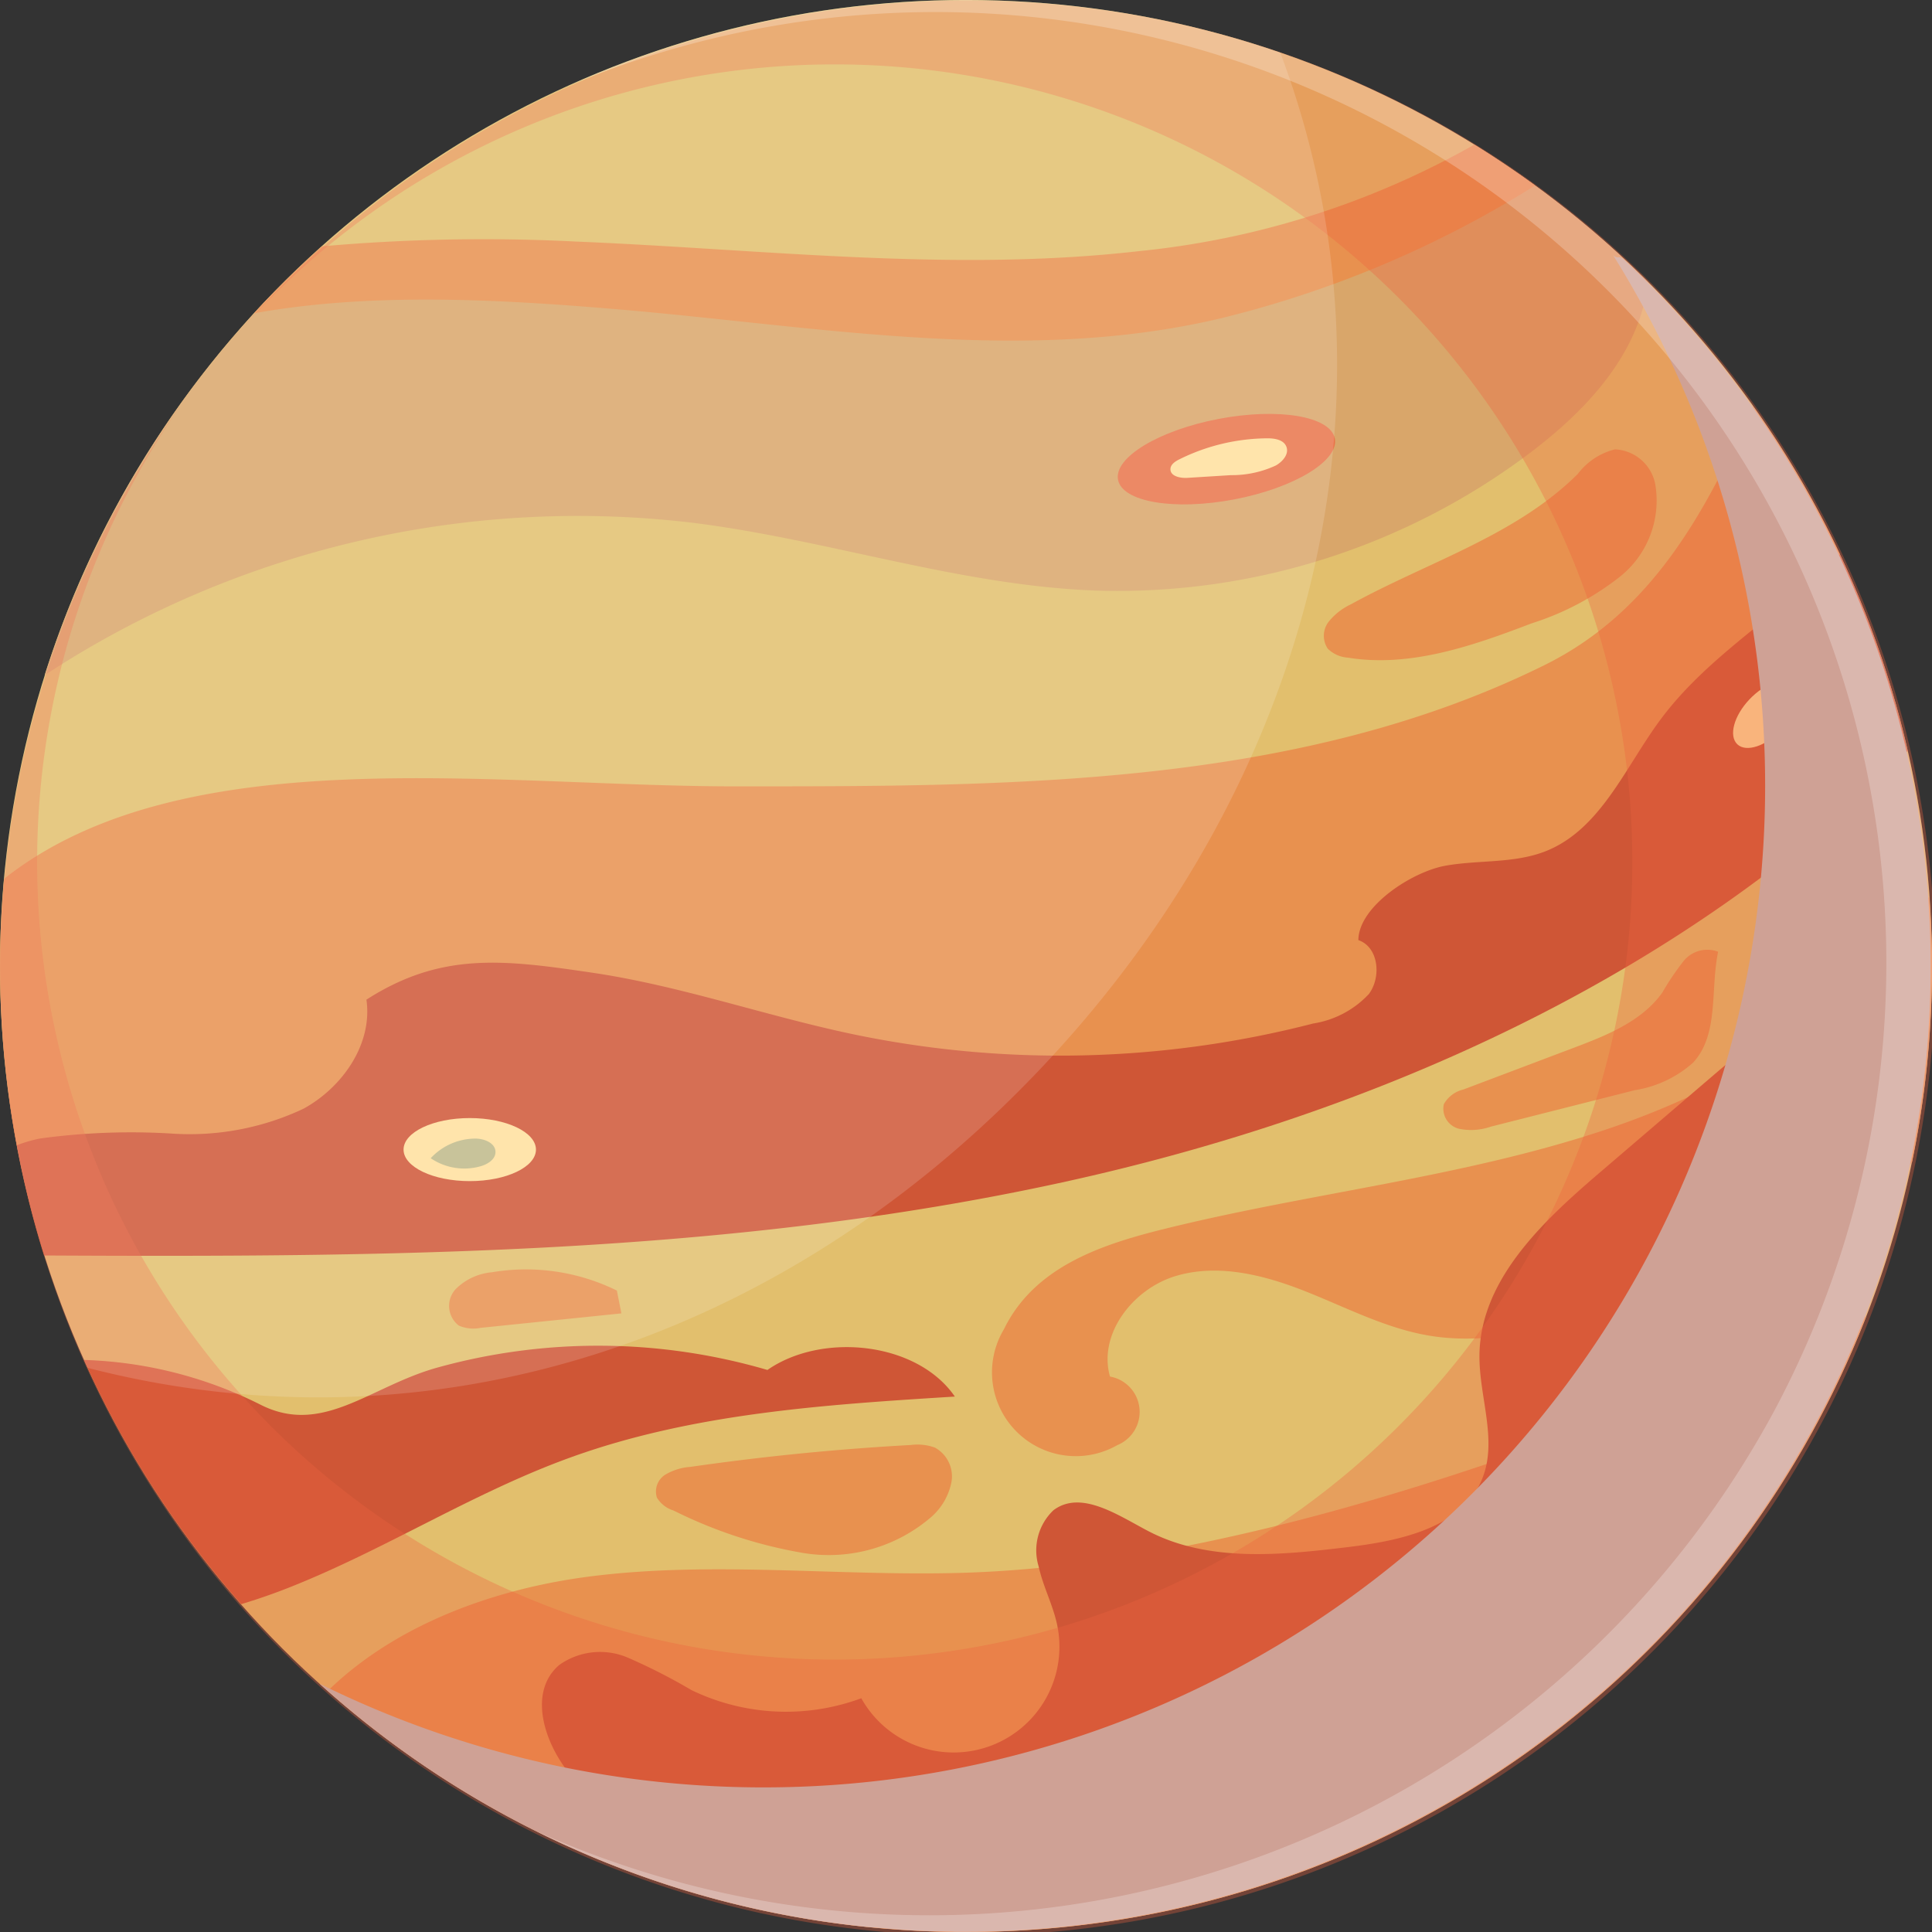 <svg xmlns="http://www.w3.org/2000/svg" xmlns:xlink="http://www.w3.org/1999/xlink" width="1.528in" height="1.528in" viewBox="0 0 110 110"><rect x="0" y="0" width="110" height="110" fill="#333333" stroke="none"/><defs><filter id="a5616df2-fa65-4df0-b93c-5bf2c5156a97" x="4.609" y="-8246.757" width="65.425" height="32766" filterUnits="userSpaceOnUse" color-interpolation-filters="sRGB"><feFlood flood-color="#fff" result="bg"/><feBlend in="SourceGraphic" in2="bg"/></filter><mask id="a0fbf105-e3fe-4010-8dcb-ac63e9be7e95" x="4.609" y="-8246.757" width="65.425" height="32766" maskUnits="userSpaceOnUse"><g filter="url(#a5616df2-fa65-4df0-b93c-5bf2c5156a97)"/></mask><radialGradient id="ba931e92-479d-4ea6-a0d1-b10a851e757d" cx="-113.433" cy="-159.278" r="60.727" gradientTransform="matrix(0.028, -0.869, 0.895, -0.159, 168.847, -98.619)" gradientUnits="userSpaceOnUse"><stop offset="0.225" stop-color="#f4f4f4"/><stop offset="0.668" stop-color="#515151"/><stop offset="1"/></radialGradient><filter id="bb2e64c3-1988-4030-94e1-c7bab3f62651" x="4.609" y="6.467" width="65.425" height="64.779" filterUnits="userSpaceOnUse" color-interpolation-filters="sRGB"><feFlood flood-color="#fff" result="bg"/><feBlend in="SourceGraphic" in2="bg"/></filter><mask id="a285064c-2cfb-4030-8a4a-ec92d134e091" x="4.609" y="6.467" width="65.425" height="64.779" maskUnits="userSpaceOnUse"><g mask="url(#a0fbf105-e3fe-4010-8dcb-ac63e9be7e95)" filter="url(#bb2e64c3-1988-4030-94e1-c7bab3f62651)"><path d="M17.381,18.091C31.25,4.764,53.419,2.174,65.039,14.108S66.1,36.816,52.832,53.294C41.937,66.828,23.208,78.15,11.588,66.216S3.513,31.418,17.381,18.091Z" fill="url(#ba931e92-479d-4ea6-a0d1-b10a851e757d)" style="mix-blend-mode:multiply"/></g></mask><radialGradient id="bee6642e-8f73-4f9c-b431-79c67582908b" cx="-113.433" cy="-159.278" r="60.727" gradientTransform="matrix(0.028, -0.869, 0.895, -0.159, 168.847, -98.619)" gradientUnits="userSpaceOnUse"><stop offset="0.225" stop-color="#fff"/><stop offset="0.668" stop-color="#f7ebc2"/><stop offset="1" stop-color="#f3f9f7"/></radialGradient></defs><g style="isolation:isolate"><g id="b00e3b5c-0e6e-4dab-910a-11c95119d2fc" data-name="Layer 1"><circle cx="55" cy="55" r="55" transform="translate(-17.279 26.264) rotate(-23.319)" fill="#e2bf6d"/><path d="M55,110a55.009,55.009,0,0,0,51.256-35.056C90.77,81.554,71.511,89.062,54.741,89.552c-7.014.2-14.071-.68-21.034.19-5.506.688-11.142,2.729-15.043,6.528A54.772,54.772,0,0,0,55,110Z" fill="#e8914f"/><path d="M43.694,78a34.3,34.3,0,0,0-18.812-.13c-3.831,1.072-6.52,3.908-10.064,2.1a23.975,23.975,0,0,0-10.036-2.54,55.052,55.052,0,0,0,8.944,13.907c.91-.275,1.806-.584,2.679-.928,5.471-2.154,10.475-5.391,16-7.4,6.991-2.544,14.535-3.031,21.96-3.494C52.216,76.391,46.805,75.837,43.694,78Z" fill="#cf5636"/><path d="M109.843,51.04c-3.988,6.55-11.154,10.86-18.516,13.308-8.15,2.71-16.788,3.57-25.122,5.644-3.559.886-7.321,2.157-9.043,5.686a4.771,4.771,0,0,0,6.457,6.6,2.043,2.043,0,0,0-.373-3.893l-.048-.01c-.687-2.428,1.314-4.991,3.73-5.72s5.029-.068,7.376.859,4.622,2.132,7.113,2.539c3.413.557,6.868-.436,10.183-1.418,6.168-1.827,12.608-3.812,17.163-8.354.035-.034.065-.073.1-.107A55.2,55.2,0,0,0,110,55C110,53.667,109.936,52.349,109.843,51.04Z" fill="#e8914f"/><path d="M108.615,42.754a54.606,54.606,0,0,0-5.049-13.571A72.42,72.42,0,0,1,48.689,53.066c-8.663-.207-17.383-1.991-25.927-.549C15.816,53.689,9.4,56.936,3.34,60.534A25.194,25.194,0,0,0,.512,62.421a54.794,54.794,0,0,0,2,9.06c19.429.1,39-.016,57.964-4.16C78.317,63.423,95.787,55.6,108.615,42.754Z" fill="#cf5636"/><path d="M102.522,33.624c.769-.651,1.522-1.344,2.233-2.074a54.891,54.891,0,0,0-4.949-8.427C97.091,29.24,94.03,34.854,87.942,37.866c-14.058,6.957-30.412,6.906-46.1,6.906-13.785,0-31.429-2.782-41.61,5.265C.087,51.673,0,53.326,0,55A55.18,55.18,0,0,0,.961,65.206a8.128,8.128,0,0,1,1.3-.38,38.092,38.092,0,0,1,7.608-.28,15.184,15.184,0,0,0,7.411-1.421c2.229-1.223,3.945-3.692,3.582-6.209,4.265-2.737,7.824-2.276,12.838-1.538s9.832,2.441,14.791,3.49a57.669,57.669,0,0,0,26.276-.594A5.5,5.5,0,0,0,77.934,56.6c.732-.973.558-2.682-.595-3.074.018-1.928,3.066-3.9,4.965-4.237s3.913-.116,5.706-.827C91.13,47.221,92.524,43.7,94.519,41,96.681,38.072,99.745,35.973,102.522,33.624Z" fill="#e8914f"/><path d="M86.418,9.867c-9.957,7.39-23.525,8.606-36.069,7.945-11.6-.611-23.357-2.467-34.808-1.107a54.943,54.943,0,0,0-13,21.737A55.337,55.337,0,0,1,39.5,29.772c7.74.975,15.259,3.605,23.055,3.858A39.017,39.017,0,0,0,87.2,25.719c2.992-2.276,5.781-5.211,6.514-8.9a7.763,7.763,0,0,0,.108-.777A55.242,55.242,0,0,0,86.418,9.867Z" fill="#d9a66a"/><path d="M83.945,8.235A48.512,48.512,0,0,1,64.836,14.3c-10.629,1.214-21.359-.106-32.048-.547a104.371,104.371,0,0,0-14.462.273Q16.3,15.837,14.458,17.84c6.609-1.193,13.791-.807,20.488-.247,11.537.964,23.291,3.209,34.554.532a60.818,60.818,0,0,0,17.9-7.562Q85.717,9.338,83.945,8.235Z" fill="#e8914f"/><path d="M76,24.969c.241,1.267-2.328,2.818-5.736,3.466s-6.367.147-6.608-1.12S65.982,24.5,69.39,23.85,75.757,23.7,76,24.969Z" fill="#ef633f" opacity="0.75"/><path d="M102.123,38.986c.5.476.2,1.622-.689,2.559s-2.011,1.31-2.516.833-.2-1.622.689-2.559S101.619,38.509,102.123,38.986Z" fill="#ffdf9c"/><ellipse cx="26.746" cy="65.453" rx="3.769" ry="1.795" fill="#ffdf9c"/><path d="M67.61,27.207l2.47-.154a5.933,5.933,0,0,0,2.56-.55c.391-.219.766-.655.6-1.072-.156-.4-.673-.478-1.1-.475a11.416,11.416,0,0,0-5,1.2c-.232.116-.491.287-.5.547C66.627,27.117,67.2,27.233,67.61,27.207Z" fill="#ffdf9c"/><path d="M27.085,64.827a3.479,3.479,0,0,0-2.563,1.117,3.4,3.4,0,0,0,2.871.449c.392-.119.817-.392.818-.8C28.213,65.086,27.59,64.832,27.085,64.827Z" fill="#beb988"/><path d="M84.234,77.147c.052-4.249,3.546-7.554,6.773-10.319l6.82-5.841c3.348-2.866,9.9-6.6,9.683-11.006.481,8.139-.941,15.689-3.481,23.436s-9.188,15.9-15.611,20.918c-7.606,5.945-17.264,8.479-26.665,10.673-4.983,1.162-10.049,2.276-15.161,2.049s-10.351-1.949-13.838-5.692c-1.688-1.811-2.795-4.95-.917-6.564a4.01,4.01,0,0,1,3.883-.432,33.091,33.091,0,0,1,3.643,1.855,12.365,12.365,0,0,0,9.676.468,6.022,6.022,0,0,0,11.152-4.173c-.24-1.142-.806-2.194-1.055-3.334a3.148,3.148,0,0,1,.845-3.2c1.558-1.171,3.645.268,5.37,1.175,3.435,1.806,7.565,1.388,11.418.923,2.986-.361,6.513-1.115,7.63-3.907C85.279,81.977,84.205,79.515,84.234,77.147Z" fill="#cf5636"/><path d="M82.206,62.868a1.178,1.178,0,0,0,.866,1.4,3.416,3.416,0,0,0,1.812-.122l8.195-2.076A6.5,6.5,0,0,0,96.4,60.5c1.486-1.617.971-4.162,1.422-6.312a1.736,1.736,0,0,0-1.957.521,15.029,15.029,0,0,0-1.216,1.8c-1.164,1.639-3.157,2.434-5.038,3.145l-6.289,2.377A1.73,1.73,0,0,0,82.206,62.868Z" fill="#e8914f"/><path d="M26.122,75.473a2.1,2.1,0,0,0,1.253.128l8.005-.822-.258-1.3a11.717,11.717,0,0,0-7.116-1.042,3.329,3.329,0,0,0-2.083.982A1.412,1.412,0,0,0,26.122,75.473Z" fill="#e8914f"/><path d="M53.227,82.419a2.912,2.912,0,0,0-1.369-.147q-6.3.346-12.547,1.246a3.251,3.251,0,0,0-1.429.441,1.134,1.134,0,0,0-.481,1.307,1.674,1.674,0,0,0,.943.734,26.43,26.43,0,0,0,7.412,2.424,8.932,8.932,0,0,0,7.284-2.069,3.547,3.547,0,0,0,1.134-1.983A1.868,1.868,0,0,0,53.227,82.419Z" fill="#e8914f"/><path d="M75.6,36.935a1.785,1.785,0,0,0,1.132.507c3.55.581,7.12-.67,10.482-1.954A15.841,15.841,0,0,0,92.275,32.8a5.547,5.547,0,0,0,1.985-5.127,2.447,2.447,0,0,0-2.31-2.088,3.8,3.8,0,0,0-2.117,1.4C86.3,30.5,81.287,32,76.918,34.406a3.557,3.557,0,0,0-1.275,1A1.307,1.307,0,0,0,75.6,36.935Z" fill="#e8914f"/><path d="M13.525,18.975a45.412,45.412,0,1,1-2.916,3.657,55.087,55.087,0,1,0,2.916-3.657Z" fill="#ef633f" opacity="0.34"/><path d="M95.071,92.61a55.04,55.04,0,0,0-2.634-77.846c-.246-.228-.339,0-.587-.226A57.033,57.033,0,0,1,18.192,95.861a54.783,54.783,0,0,0,31.142,13.85c.267.026.536.04.8.063.593.052,1.185.1,1.783.135.7.038,1.4.056,2.1.066.156,0,.312.011.469.012A55.092,55.092,0,0,0,95.071,92.61Z" fill="#cfa195" style="mix-blend-mode:multiply"/><path d="M0,55A54.766,54.766,0,0,0,4.988,77.88c19.554,5.043,39.562-1.436,54.387-17.171,15.36-16.3,20.892-38.18,13.516-57.717A55,55,0,0,0,0,55Z" fill="#fff" opacity="0.15"/><g mask="url(#a285064c-2cfb-4030-8a4a-ec92d134e091)"><path d="M17.381,18.091C31.25,4.764,53.419,2.174,65.039,14.108S66.1,36.816,52.832,53.294C41.937,66.828,23.208,78.15,11.588,66.216S3.513,31.418,17.381,18.091Z" opacity="0.57" fill="url(#bee6642e-8f73-4f9c-b431-79c67582908b)"/></g><path d="M30.56,104.272A55,55,0,1,0,32.321,4.9a54.14,54.14,0,0,1,68.7,75.424A54.659,54.659,0,0,1,30.56,104.272Z" fill="#fff" opacity="0.24" style="mix-blend-mode:screen"/></g></g></svg>